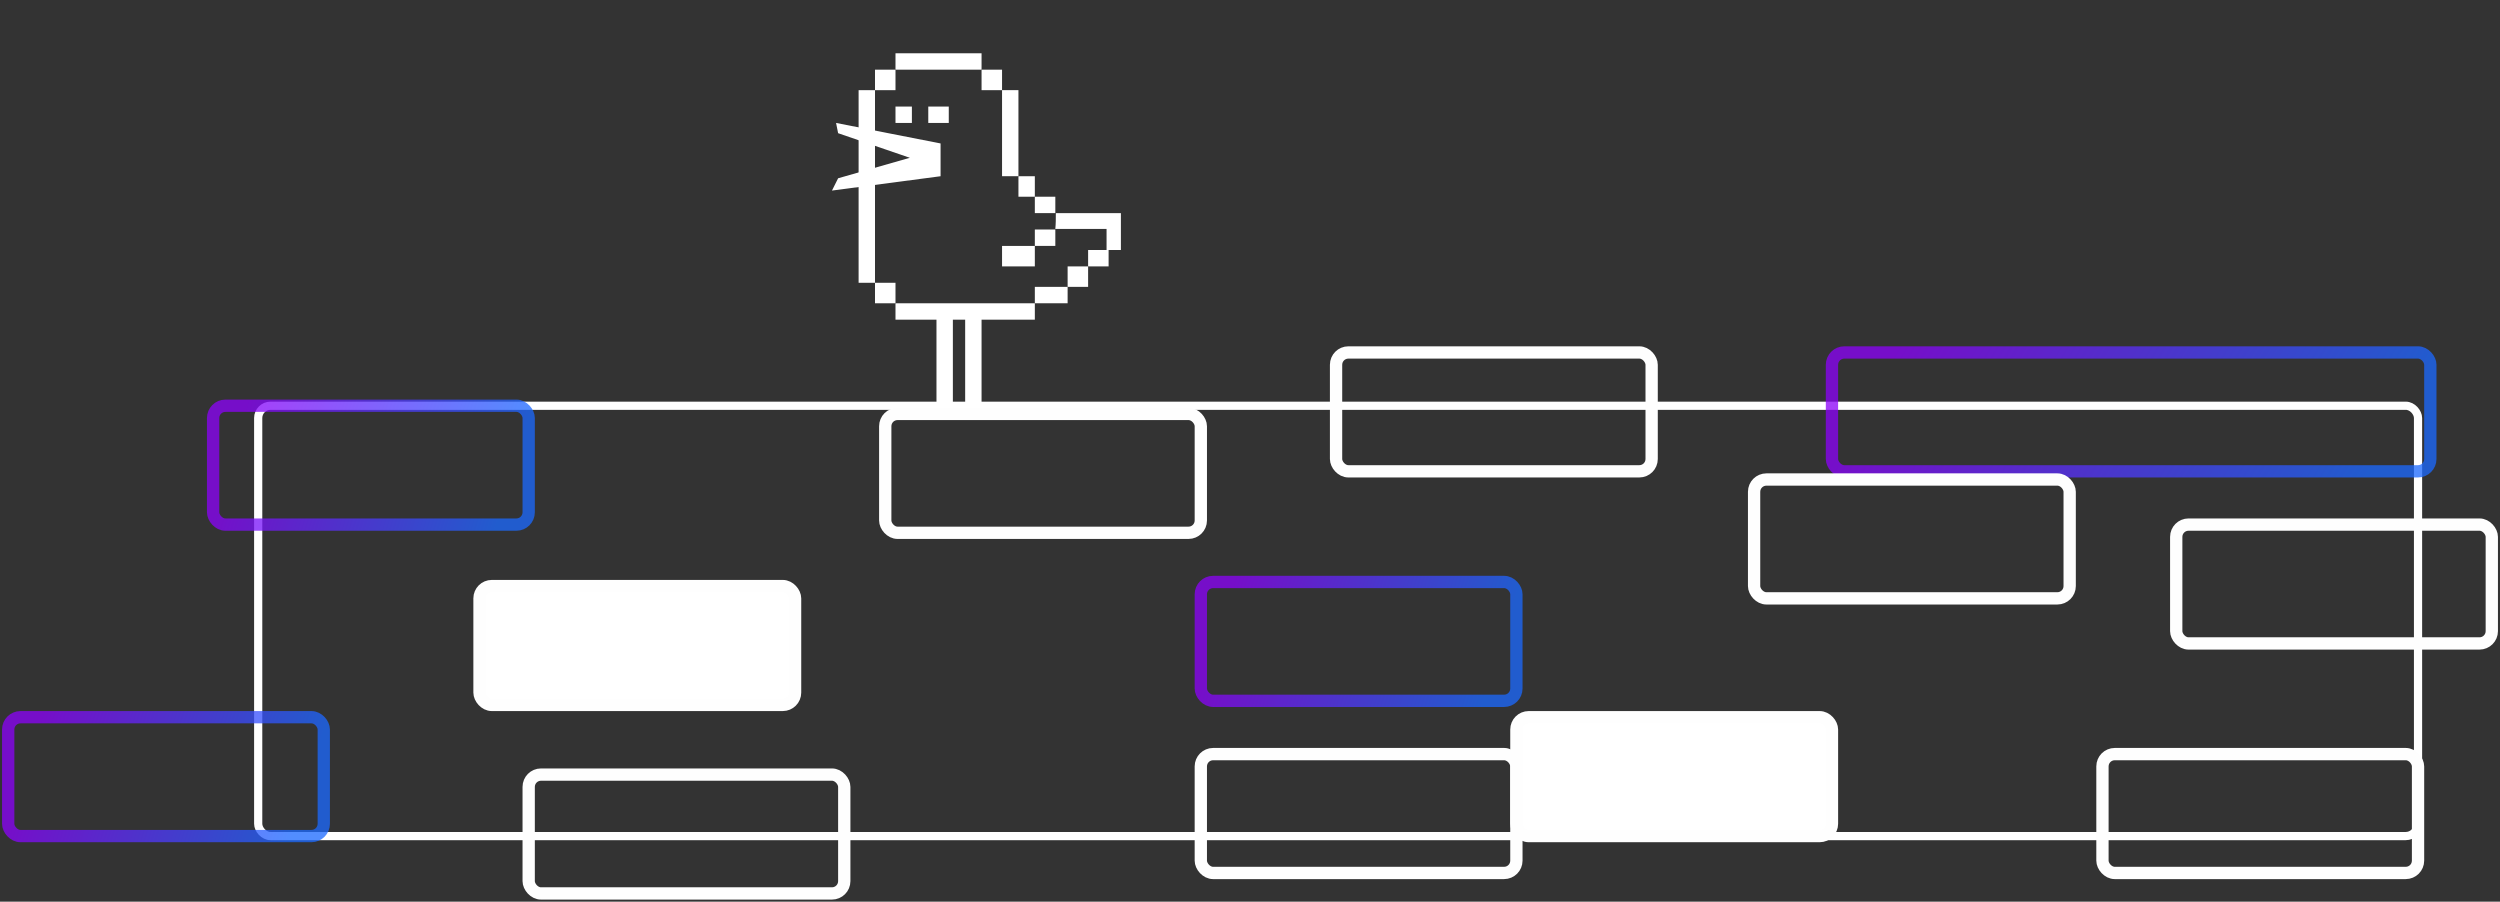<svg width="610" height="220" viewBox="0 0 610 220" fill="none" xmlns="http://www.w3.org/2000/svg">
<rect x="0" y="0" width="610" height="220" fill="#333333" stroke="none"/>
<rect x="63" y="99" width="527" height="105" rx="3" stroke="white" stroke-width="2"/>
<rect x="447" y="86" width="146" height="29" rx="3" stroke="url(#paint0_linear_311_14627)" stroke-opacity="0.76" stroke-width="3"/>
<rect x="513" y="184" width="77" height="29" rx="3" stroke="#FEFEFE" stroke-width="3"/>
<rect x="531" y="128" width="77" height="29" rx="3" stroke="#FEFEFE" stroke-width="3"/>
<rect x="326" y="86" width="77" height="29" rx="3" stroke="#FEFEFE" stroke-width="3"/>
<rect x="428" y="117" width="77" height="29" rx="3" stroke="#FEFEFE" stroke-width="3"/>
<rect x="293" y="184" width="77" height="29" rx="3" stroke="#FEFEFE" stroke-width="3"/>
<rect x="370" y="175" width="77" height="29" rx="3" fill="white" stroke="#FEFEFE" stroke-width="3"/>
<rect x="293" y="142" width="77" height="29" rx="3" stroke="url(#paint1_linear_311_14627)" stroke-opacity="0.76" stroke-width="3"/>
<rect x="216" y="101" width="77" height="29" rx="3" stroke="#FEFEFE" stroke-width="3"/>
<rect x="117" y="143" width="77" height="29" rx="3" fill="white" stroke="#FEFEFE" stroke-width="3"/>
<rect x="52" y="99" width="77" height="29" rx="3" stroke="url(#paint2_linear_311_14627)" stroke-opacity="0.76" stroke-width="3"/>
<rect x="2" y="175" width="77" height="29" rx="3" stroke="url(#paint3_linear_311_14627)" stroke-opacity="0.76" stroke-width="3"/>
<rect x="129" y="189" width="77" height="29" rx="3" stroke="#FEFEFE" stroke-width="3"/>
<path d="M257.625 52C262.875 52 268 52 273.5 52V61C272 61 271.249 61 270 61C270 59.2 270 55.857 270 55.857C267.749 55.857 261.125 55.857 257.5 55.857C257.625 54.571 257.625 53.285 257.625 52Z" fill="white"/>
<path d="M244.5 22C245.567 22 246.766 22 248.5 22C248.5 22 248.5 29.088 248.5 32.632C248.5 36.044 248.5 39.588 248.5 43C247.3 43 245.967 43 244.5 43C244.5 35.781 244.5 28.957 244.5 22Z" fill="white"/>
<path d="M209.5 22V69H213.5V22H209.5Z" fill="white"/>
<path d="M229.5 35L204 30L204.5 32.5L222 38.5L204.5 43.5L203 46.5L229.5 43V35Z" fill="white"/>
<path d="M270.5 61C270.5 62.2 270.5 63.533 270.5 65C268.625 65 267 65 265.5 65C265.5 63.8 265.5 62.6 265.5 61C267.375 61 269 61 270.5 61Z" fill="white"/>
<path d="M252.5 60C252.5 61.346 252.5 62.884 252.5 65C250.017 65 247.397 65 244.5 65C244.5 63.653 244.5 61.922 244.5 60C247.259 60 249.879 60 252.5 60Z" fill="white"/>
<path d="M260.5 70C260.5 71.077 260.5 72.308 260.5 74C258.016 74 255.396 74 252.5 74C252.5 72.923 252.5 71.538 252.5 70C255.258 70 257.879 70 260.5 70Z" fill="white"/>
<path d="M265.5 65C265.5 66.346 265.5 67.885 265.5 70C263.949 70 262.31 70 260.5 70C260.5 68.654 260.5 66.923 260.5 65C262.224 65 263.862 65 265.5 65Z" fill="white"/>
<path d="M252.5 43H248.5V48H252.5V43Z" fill="white"/>
<path d="M222.5 26H218.5V30H222.5V26Z" fill="white"/>
<path d="M218.5 17H213.5V22H218.5V17Z" fill="white"/>
<path d="M244.5 17H239.5V22H244.5V17Z" fill="white"/>
<path d="M231.5 26H226.5V30H231.5V26Z" fill="white"/>
<path d="M257.5 48H252.5V52H257.5V48Z" fill="white"/>
<path d="M257.5 56H252.5V60H257.5V56Z" fill="white"/>
<path d="M218.5 69H213.5V74H218.5V69Z" fill="white"/>
<path d="M252.5 74H218.5V78H252.5V74Z" fill="white"/>
<path d="M239.5 13H218.5V17H239.5V13Z" fill="white"/>
<path d="M228.5 75V99H232.5V75H228.5Z" fill="white"/>
<path d="M235.5 75V99H239.5V75H235.5Z" fill="white"/>
<defs>
<linearGradient id="paint0_linear_311_14627" x1="457.707" y1="92.525" x2="557.419" y2="150.463" gradientUnits="userSpaceOnUse">
<stop stop-color="#8C02F9"/>
<stop offset="1" stop-color="#1C69FF"/>
</linearGradient>
<linearGradient id="paint1_linear_311_14627" x1="298.647" y1="148.525" x2="362.951" y2="168.231" gradientUnits="userSpaceOnUse">
<stop stop-color="#8C02F9"/>
<stop offset="1" stop-color="#1C69FF"/>
</linearGradient>
<linearGradient id="paint2_linear_311_14627" x1="57.647" y1="105.525" x2="121.951" y2="125.231" gradientUnits="userSpaceOnUse">
<stop stop-color="#8C02F9"/>
<stop offset="1" stop-color="#1C69FF"/>
</linearGradient>
<linearGradient id="paint3_linear_311_14627" x1="7.647" y1="181.525" x2="71.951" y2="201.231" gradientUnits="userSpaceOnUse">
<stop stop-color="#8C02F9"/>
<stop offset="1" stop-color="#1C69FF"/>
</linearGradient>
</defs>
</svg>
